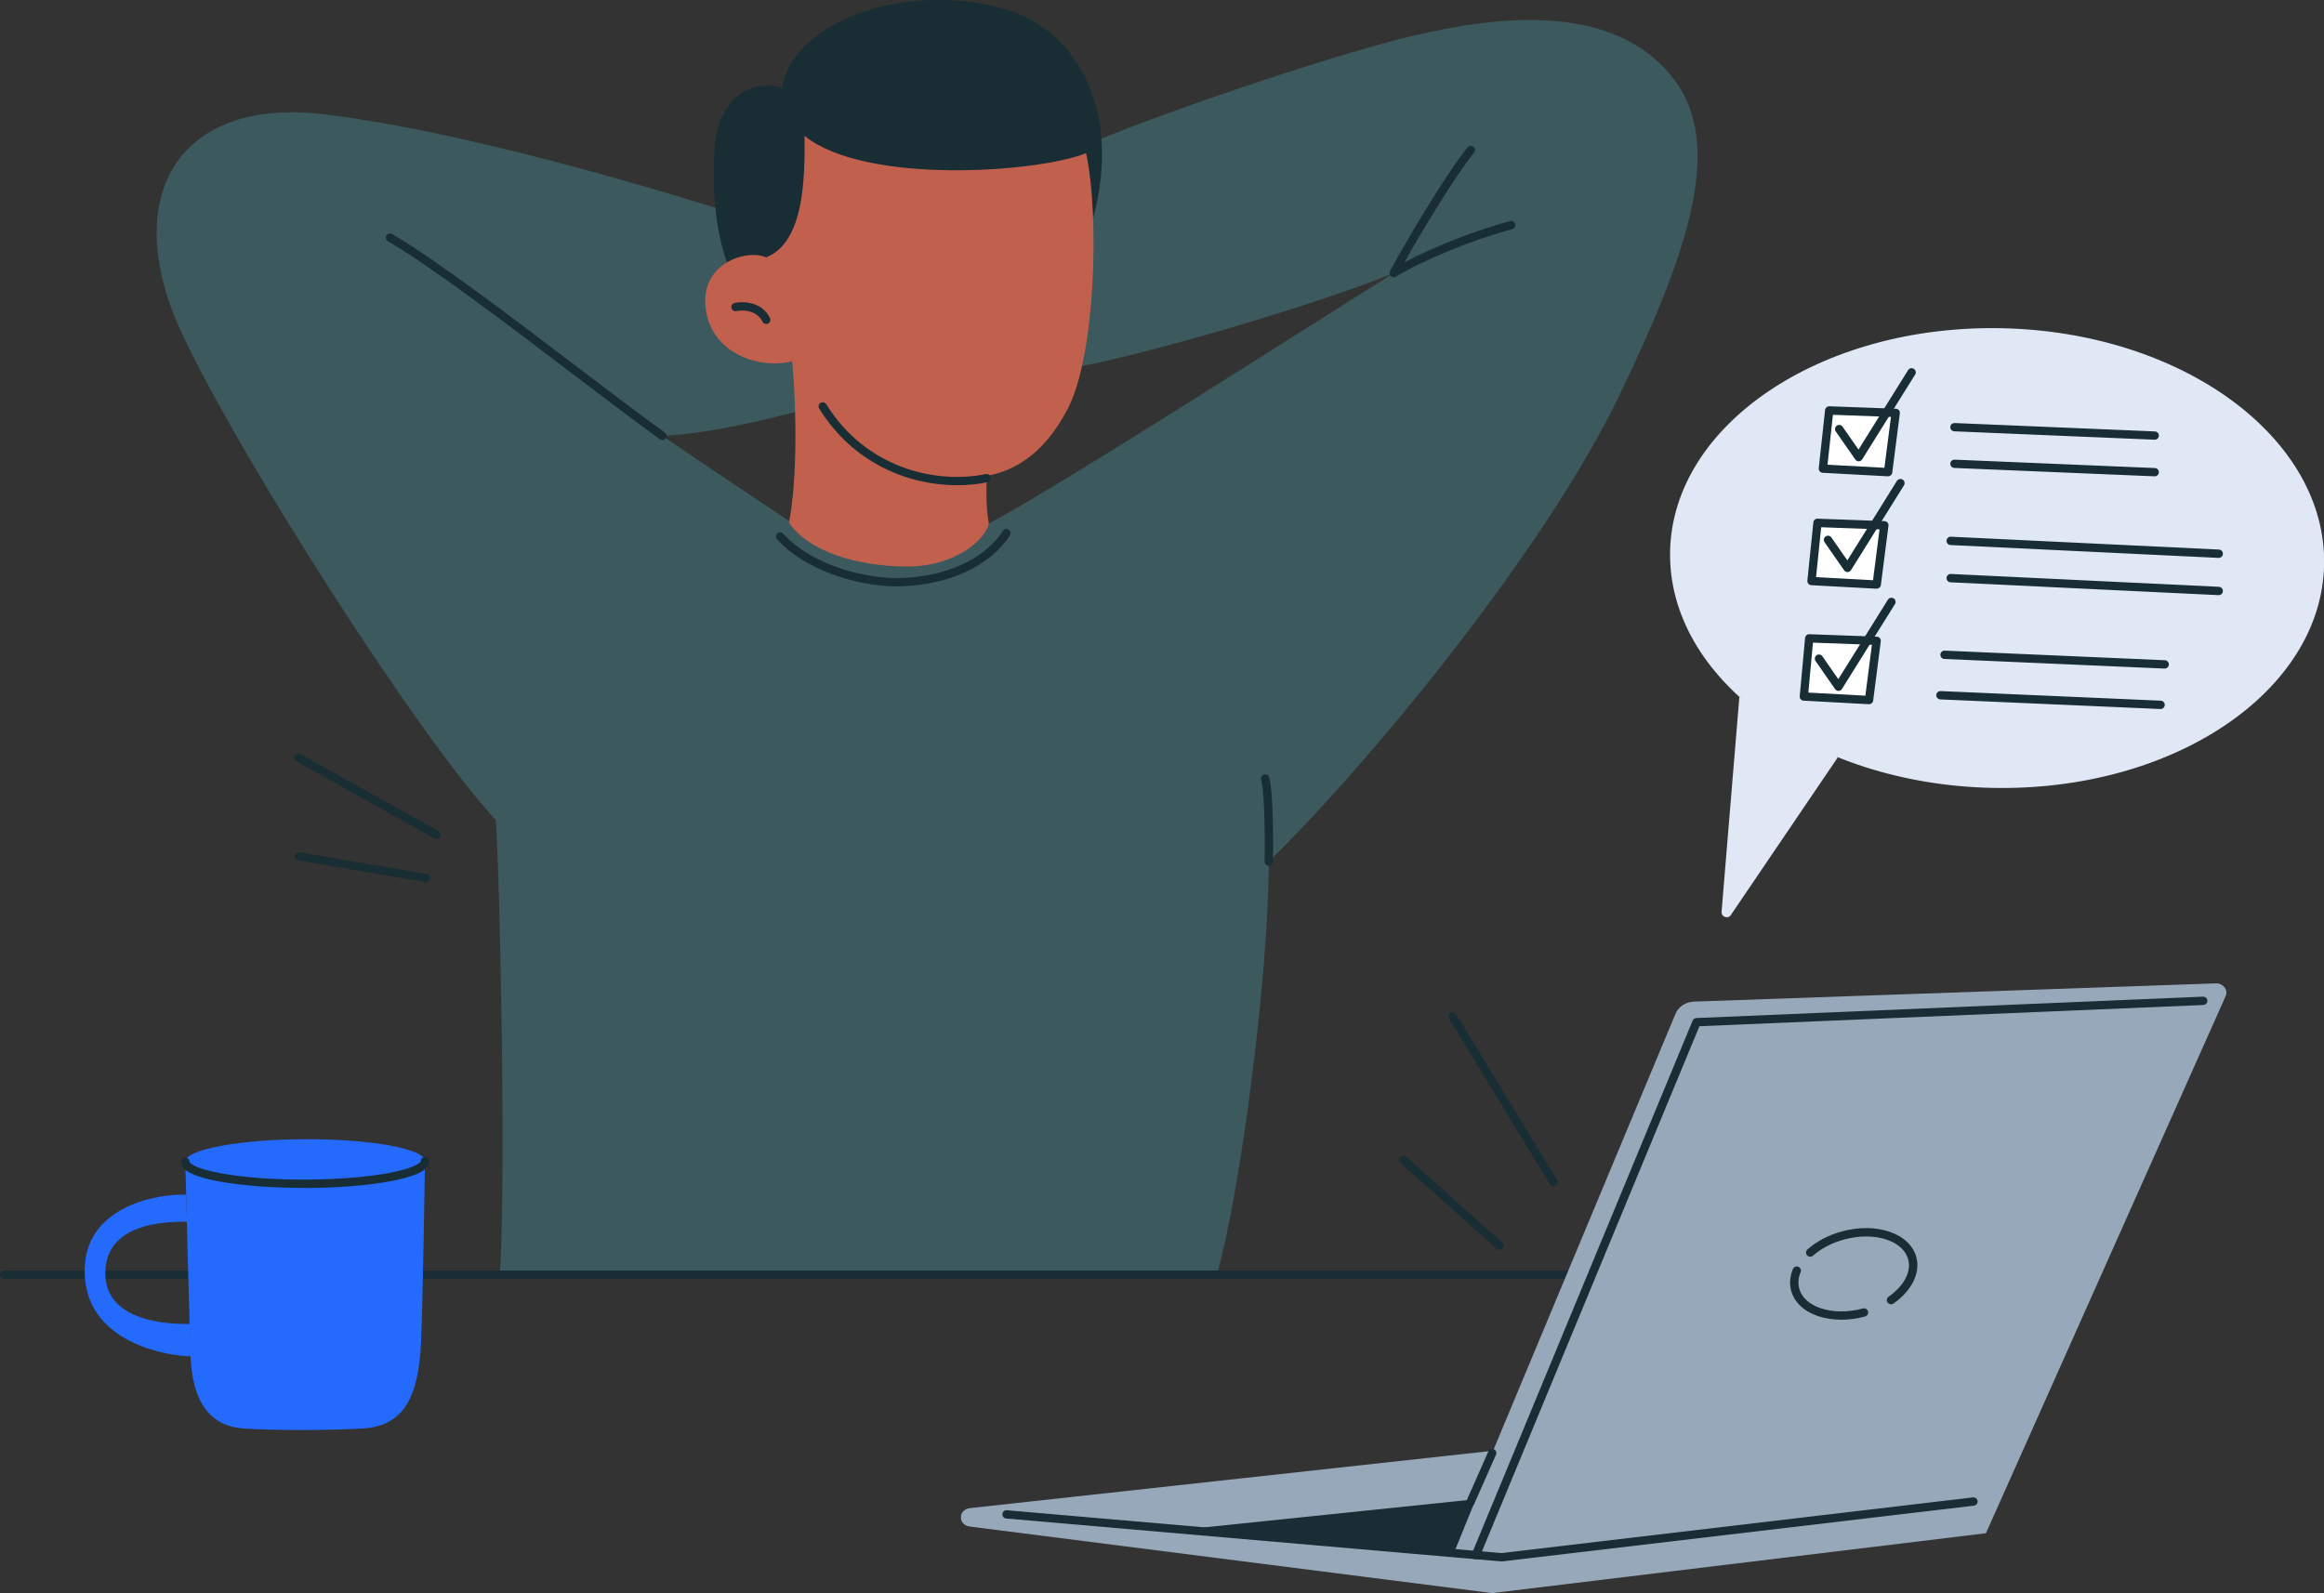 <?xml version="1.0" encoding="UTF-8"?> <svg xmlns="http://www.w3.org/2000/svg" xmlns:xlink="http://www.w3.org/1999/xlink" viewBox="0 0 474 325"><rect x="0" y="0" width="474" height="325" fill="#333333" stroke="none"/><clipPath id="a"><path d="m0 0h474v325h-474z"></path></clipPath><g clip-path="url(#a)"><path d="m219.85 30.26c16.06-6.94 51.79-19.03 68.28-22.94 16.49-3.9 41.08-7.32 53.38 8.97 10.54 13.96 1.96 36.85-11.14 64.19-15.33 32-51.58 75.76-71.59 95.28-.05 23.51-5.79 67.36-10.57 84.27h-146.25c1.24-19.31.08-79.15-.84-92.74-15.63-16.87-52-73.61-64.03-99.3-12.73-27.18-1.41-48.39 29.22-44.65 33.17 4.05 79.86 19.08 89.02 22.01l64.51-15.08zm-58.87 76.06 40.71.48c13.75-7.18 68.41-42.28 82.59-51.09-17.26 7.03-54.29 17.69-67.02 19.56l-52.74 8.15c-10.41 2.84-21.24 5.13-29.41 5.49 10.89 7.46 18.61 12.52 25.87 17.41z" fill="#3c595d"></path><path d="m135.11 89.77c-.17 0-.34-.05-.5-.16-4.79-3.43-11.2-8.3-17.98-13.46-13.48-10.24-28.76-21.85-37.52-26.94-.41-.23-.54-.76-.31-1.16s.76-.54 1.16-.31c8.85 5.14 24.17 16.78 37.69 27.06 6.78 5.15 13.18 10.01 17.94 13.43.38.27.47.81.19 1.19-.17.23-.43.35-.69.35z" fill="#192d34"></path><path d="m284.27 56.56c-.21 0-.42-.08-.59-.23-.28-.26-.34-.68-.17-1.02 3.05-5.72 11.16-19.44 15.81-25.24.29-.37.83-.43 1.19-.13.37.29.43.83.13 1.19-3.91 4.89-10.58 15.93-14.2 22.38 6.07-3.21 14.63-6.57 21.57-8.41.46-.12.92.15 1.04.61.12.45-.15.92-.61 1.04-7.88 2.08-17.86 6.16-23.75 9.69-.14.08-.29.12-.44.12z" fill="#192d34"></path><path d="m161.59 73.66 39.75 21.72c-.15 3.7-.34 7.72.34 11.42-.83 3.65-7.31 8.77-16.52 8.77-10.68 0-20.44-3.25-24.24-8.95 1.66-8.31 1.58-22.7.67-32.96z" fill="#c2604e"></path><path d="m203.78 1.52c15.93 3.93 25.1 21.07 19.17 42.98l-73.35 12.49c-3.63-8.06-4.5-17.76-3.8-27.23.68-9.14 6.85-13.83 13.68-11.86 2.12-12.69 23.08-21.62 44.3-16.38z" fill="#192d34"></path><path d="m156.27 52.51c-3.93-1.81-14.04 1.21-12.22 11.18 1.65 9.05 11.79 11.64 17.54 9.97z" fill="#c2604e"></path><path d="m221.52 31.25c2.76 12.68 1.91 41.14-3.68 52.01-5.07 9.86-12.04 14.15-21.02 14.28-6.43.09-19.2-2.49-30.39-16.27-7.28-8.97-10.01-19.45-10.16-28.76 7.74-3.1 7.91-16.06 7.82-24.79 12.42 10.02 47.53 7.5 57.43 3.53z" fill="#c2604e"></path><path d="m156.27 66.09c-.32 0-.62-.18-.77-.49-.95-1.99-3.35-2.51-5.32-2.13-.46.09-.91-.21-.99-.68-.09-.46.22-.91.68-.99 2.61-.5 5.84.26 7.17 3.08.2.43.02.93-.4 1.13-.12.05-.24.08-.36.08z" fill="#192d34"></path><path d="m195.22 98.99c-9.96 0-21.26-4.52-28.13-15.63-.25-.4-.12-.93.27-1.17.4-.25.93-.12 1.17.28 7.91 12.82 22.06 16.39 32.56 14.24.46-.09.91.2 1 .66.1.46-.21.91-.66 1-1.97.4-4.07.62-6.22.62z" fill="#192d34"></path><path d="m423.52 260.88h-422.67c-.47 0-.85-.38-.85-.85s.38-.85.85-.85h422.67c.47 0 .85.38.85.85s-.38.85-.85.85z" fill="#192d34"></path><path d="m89.09 171.19c-.14 0-.28-.03-.42-.11l-28.22-15.77c-.41-.23-.56-.75-.33-1.16s.75-.56 1.16-.33l28.22 15.77c.41.23.56.75.33 1.16-.16.28-.45.44-.74.44z" fill="#192d34"></path><path d="m86.85 179.96s-.1 0-.14-.01l-25.87-4.42c-.46-.08-.78-.52-.69-.98.08-.46.52-.78.98-.69l25.87 4.42c.46.08.78.52.69.98-.07.42-.43.71-.84.71z" fill="#192d34"></path><path d="m451.88 200.61-106.36 3.72c-1.69.06-3.17 1.02-3.77 2.44l-37.22 89.18-106.7 11.71c-2.45.27-2.47 3.45-.02 3.76l106.53 13.57 100.71-12.21 48.89-109.57c.57-1.28-.52-2.66-2.05-2.61z" fill="#97a8ba"></path><g fill="#192d34"><path d="m301 305.84-59.2 6.14 54.72 4.86z"></path><path d="m306.22 318.53h-.07l-100.93-8.75c-.47-.04-.81-.45-.77-.92s.45-.82.92-.77l100.84 8.74 96.19-11.36c.47-.06.89.28.95.74.05.47-.28.89-.75.95l-96.28 11.37s-.07 0-.1 0z"></path><path d="m301 318.08c-.11 0-.22-.02-.32-.06-.44-.18-.64-.68-.46-1.11l45.01-108.71c.13-.31.42-.51.75-.52l103.35-4.36c.47-.02.86.34.89.81.02.47-.34.86-.81.89l-102.8 4.33-44.8 108.21c-.14.33-.45.52-.79.52z"></path><path d="m385.69 266.07c-.27 0-.53-.13-.7-.36-.27-.38-.18-.92.21-1.18 3.14-2.2 4.67-5.12 3.99-7.62-.49-1.81-2.06-3.25-4.43-4.04-2.5-.83-5.54-.84-8.57-.03-2.49.67-4.71 1.82-6.42 3.32-.35.31-.89.28-1.2-.08-.31-.35-.28-.89.08-1.2 1.9-1.68 4.36-2.96 7.11-3.69 3.35-.9 6.74-.88 9.55.06 2.93.98 4.9 2.83 5.54 5.21.86 3.22-.92 6.84-4.66 9.46-.15.1-.32.15-.49.15z"></path><path d="m375.54 269.22c-1.65 0-3.24-.24-4.68-.71-2.93-.98-4.9-2.83-5.54-5.21-.38-1.41-.25-2.94.36-4.42.18-.43.68-.64 1.11-.46.44.18.64.68.46 1.11-.48 1.15-.57 2.27-.29 3.33.49 1.81 2.06 3.25 4.43 4.04 2.5.83 5.54.84 8.57.03.46-.12.92.15 1.04.6s-.15.92-.6 1.04c-1.64.44-3.28.66-4.87.66z"></path><path d="m299.85 307.41c-.12 0-.23-.02-.34-.07-.43-.19-.62-.69-.43-1.12l4.49-10.14c.19-.43.69-.63 1.12-.43.43.19.62.69.43 1.12l-4.49 10.14c-.14.32-.45.51-.78.51z"></path></g><path d="m474.02 115.24c.54-25.9-28.88-47.51-65.71-48.28s-67.13 19.6-67.68 45.49c-.54 25.89 28.88 47.51 65.71 48.28s67.13-19.6 67.68-45.49z" fill="#e0e8f5"></path><path d="m354.76 142.17 20.09 12.31-21.83 32.19c-.6.88-1.98.39-1.89-.67l3.63-43.84z" fill="#e0e8f5"></path><path d="m373.08 83.74 13.56.5-1.55 12.08-13.29-.72 1.29-11.86z" fill="#fff"></path><path d="m385.09 97.17h-.05l-13.29-.72c-.23-.01-.45-.12-.6-.3s-.22-.41-.2-.64l1.29-11.87c.05-.44.43-.78.88-.76l13.56.5c.24.01.46.12.62.3.15.18.23.42.19.66l-1.55 12.08c-.05.43-.42.74-.85.74zm-12.36-2.37 11.61.63 1.34-10.38-11.84-.43-1.1 10.19z" fill="#192d34"></path><path d="m439.48 89.7h-.04l-40.85-1.71c-.47-.02-.83-.42-.81-.88.02-.47.41-.83.88-.81l40.85 1.71c.47.02.84.42.81.88-.02.46-.39.82-.85.82z" fill="#192d34"></path><path d="m439.48 97.17h-.04l-40.85-1.71c-.47-.02-.83-.42-.81-.88.02-.47.42-.82.88-.81l40.85 1.71c.47.02.84.42.81.88-.02.46-.39.82-.85.82z" fill="#192d34"></path><path d="m370.69 106.67 13.63.5-1.55 12.08-13.29-.72 1.21-11.87z" fill="#fff"></path><path d="m382.77 120.1h-.05l-13.29-.72c-.23-.01-.45-.12-.6-.3s-.22-.41-.2-.64l1.22-11.87c.04-.45.43-.78.88-.76l13.63.5c.24.01.46.12.62.3.15.18.23.42.19.66l-1.55 12.08c-.05.43-.42.74-.84.74zm-12.36-2.36 11.61.63 1.33-10.38-11.9-.43-1.05 10.18z" fill="#192d34"></path><path d="m452.53 113.81h-.04l-54.67-2.62c-.47-.02-.83-.42-.81-.89s.42-.83.89-.81l54.67 2.62c.47.02.83.42.81.89-.02.46-.4.81-.85.81z" fill="#192d34"></path><path d="m452.53 121.41h-.04l-54.67-2.62c-.47-.02-.83-.42-.81-.89s.42-.83.89-.81l54.67 2.62c.47.02.83.42.81.89-.02.46-.4.81-.85.81z" fill="#192d34"></path><path d="m369.01 130.22 13.75.5-1.55 12.09-13.29-.72z" fill="#fff"></path><path d="m381.21 143.66h-.05l-13.29-.72c-.23-.01-.45-.12-.6-.29s-.23-.4-.2-.63l1.09-11.87c.04-.45.43-.79.88-.77l13.75.5c.24 0 .46.12.62.3.15.18.22.42.19.66l-1.55 12.08c-.05.43-.42.74-.84.74zm-12.37-2.37 11.62.63 1.33-10.38-12.02-.44-.94 10.19z" fill="#192d34"></path><path d="m441.51 136.39h-.04l-44.9-1.96c-.47-.02-.84-.42-.81-.89.02-.47.42-.83.89-.81l44.9 1.96c.47.02.83.42.81.89-.02.46-.4.81-.85.81z" fill="#192d34"></path><path d="m440.67 144.64h-.04l-44.9-1.96c-.47-.02-.83-.42-.81-.89s.43-.82.89-.81l44.9 1.96c.47.02.83.42.81.89-.02.46-.4.81-.85.81z" fill="#192d34"></path><path d="m379.11 94.11c-.28 0-.54-.14-.7-.36l-3.99-5.73c-.27-.38-.17-.92.21-1.18.39-.27.92-.17 1.18.21l3.25 4.67 10.11-16.21c.25-.4.77-.52 1.17-.27s.52.77.27 1.17l-10.8 17.3c-.15.24-.42.39-.7.4h-.02z" fill="#192d34"></path><path d="m376.83 116.71c-.28 0-.54-.14-.7-.36l-3.99-5.73c-.27-.39-.17-.92.21-1.18.38-.27.92-.17 1.18.21l3.25 4.67 10.11-16.21c.25-.4.77-.52 1.17-.27s.52.77.27 1.17l-10.8 17.3c-.15.24-.42.39-.7.4h-.02z" fill="#192d34"></path><path d="m374.99 140.95c-.28 0-.54-.14-.7-.36l-3.99-5.74c-.27-.38-.17-.91.21-1.18.39-.27.92-.17 1.18.21l3.25 4.67 10.11-16.21c.25-.4.77-.52 1.17-.27s.52.77.27 1.17l-10.8 17.3c-.15.24-.42.4-.7.4h-.02z" fill="#192d34"></path><path d="m37.8 237.16 48.88-.14s-.43 28.24-.8 36.73c-.51 11.6-3.75 17.23-12 17.67-8.13.43-17.12.39-23.88.02-7.16-.39-10.87-5.36-11.16-15.33-.24-8.47-.95-34.13-1.05-38.96z" fill="#246afd"></path><path d="m62.25 241.48c13.5-.04 24.44-2.1 24.43-4.61 0-2.5-10.96-4.51-24.45-4.47-13.5.04-24.44 2.1-24.43 4.6 0 2.51 10.96 4.51 24.45 4.47z" fill="#246afd"></path><path d="m37.94 243.74.2 5.49c-2.61.06-16.72-.48-16.66 10.58.06 10.39 14.35 10.32 17.28 10.28l.2 6.6c-4.21.01-22.03-2.54-21.69-17.83.29-13.21 15.7-15.4 20.68-15.13z" fill="#246afd"></path><path d="m61.88 242.33c-6.44 0-12.48-.46-17.06-1.29-7.05-1.29-7.86-2.91-7.87-4.02 0-.47.38-.85.85-.85s.85.38.85.85c0 0 .38 1.24 6.47 2.35 4.57.83 10.64 1.29 17.13 1.27 6.48-.02 12.56-.5 17.12-1.36 6.08-1.15 6.46-2.38 6.46-2.39 0-.47.38-.85.85-.85s.85.38.85.85c0 1.11-.81 2.74-7.84 4.07-4.67.88-10.86 1.38-17.43 1.39h-.38z" fill="#192d34"></path><path d="m305.86 255c-.2 0-.4-.07-.56-.22l-19.64-17.53c-.35-.31-.38-.85-.07-1.2s.85-.38 1.2-.07l19.64 17.53c.35.31.38.85.07 1.2-.17.19-.4.28-.64.28z" fill="#192d34"></path><path d="m316.85 242c-.29 0-.57-.15-.73-.41l-20.59-33.83c-.25-.4-.12-.93.29-1.17.4-.25.93-.12 1.17.29l20.59 33.83c.24.4.11.93-.29 1.17-.14.08-.29.12-.44.12z" fill="#192d34"></path><path d="m258.78 176.61h-.01c-.47 0-.84-.39-.84-.86.04-3.09.12-13.43-.7-16.72-.11-.46.16-.92.62-1.03.46-.12.92.16 1.03.62.85 3.39.81 13.13.76 17.16 0 .47-.38.84-.85.84z" fill="#192d34"></path><path d="m182.93 119.62c-7.93 0-18.71-3.25-24.44-9.6-.31-.35-.29-.89.06-1.2.35-.32.89-.29 1.2.06 5.53 6.13 16.11 9.19 23.7 9.04 9.36-.18 17.45-3.87 21.1-9.62.25-.4.78-.51 1.17-.26.4.25.51.78.26 1.17-3.95 6.22-12.57 10.21-22.5 10.41-.18 0-.37 0-.55 0z" fill="#192d34"></path></g></svg> 